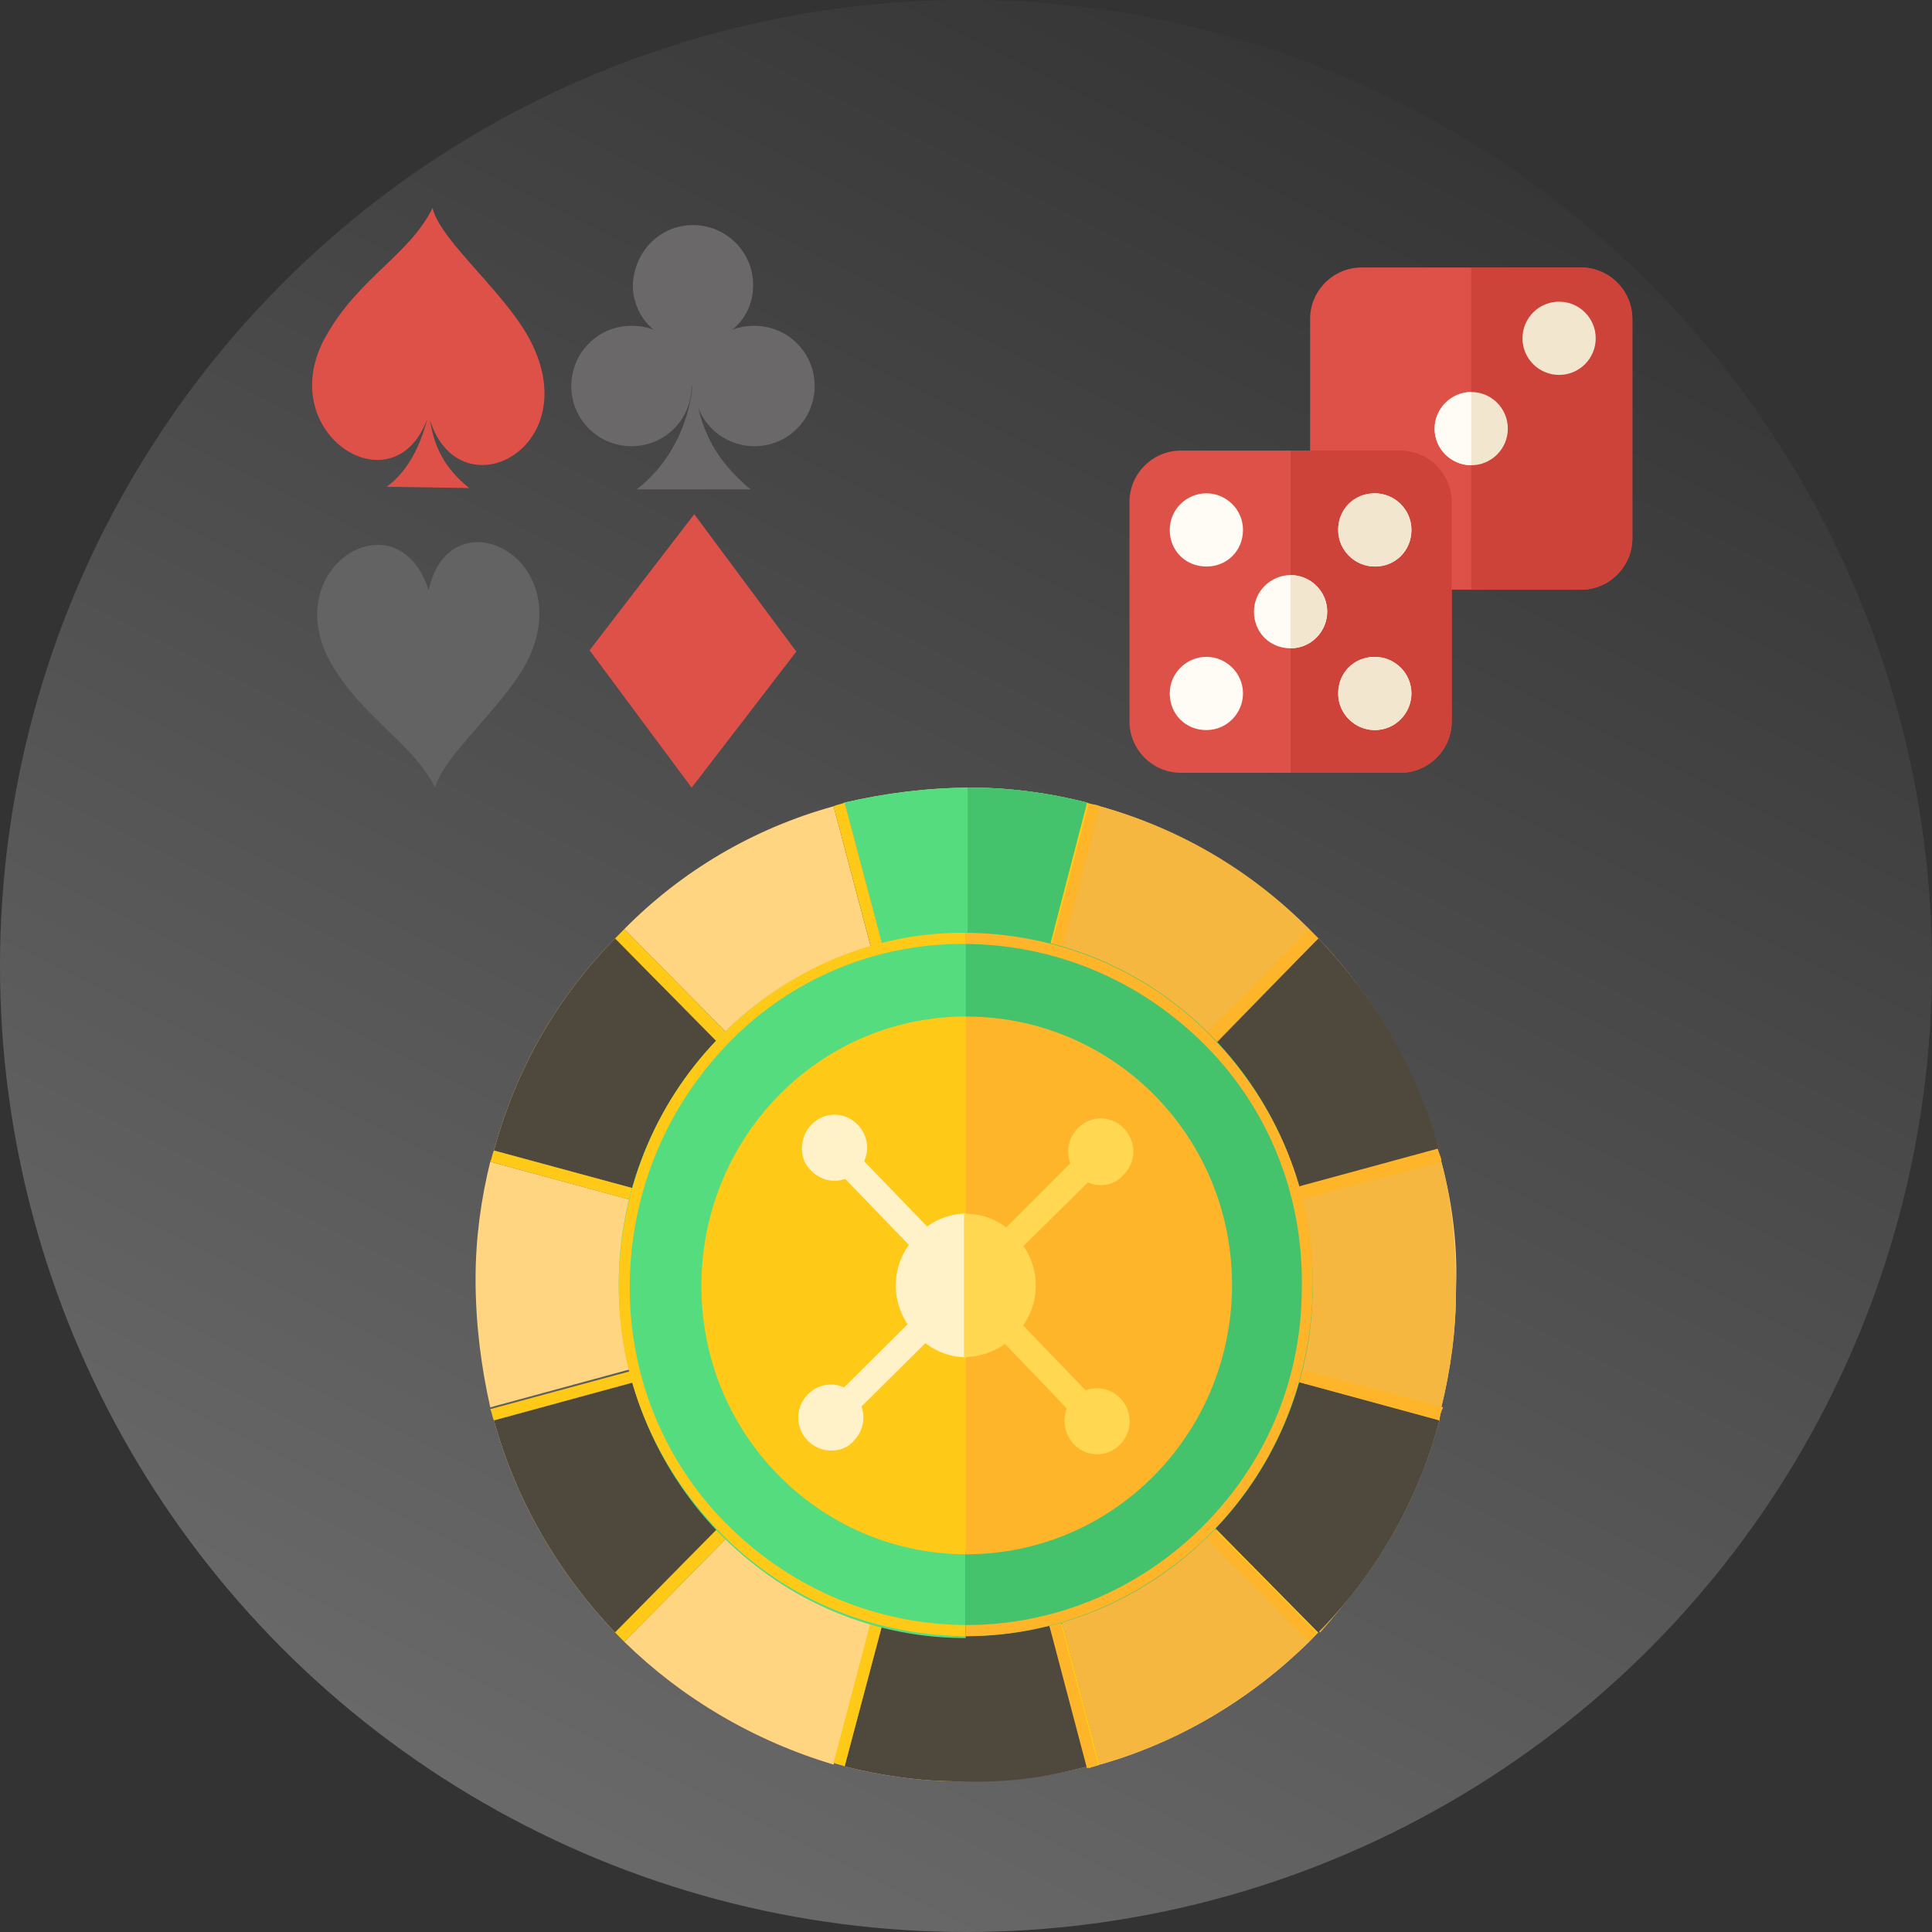 <svg width="130" height="130" viewBox="0 0 130 130" fill="none" xmlns="http://www.w3.org/2000/svg">
<rect x="0" y="0" width="130" height="130" fill="#333333" stroke="none"/>
<circle cx="65" cy="65" r="65" fill="#353535"/>
<circle cx="65" cy="65" r="65" fill="url(#paint0_linear)"/>
<path fill-rule="evenodd" clip-rule="evenodd" d="M28.844 39.706C30.253 33.28 38.704 37.33 35.623 44.196C34.214 47.278 29.812 50.799 29.284 53C27.7 49.919 24.53 48.422 22.329 44.725C18.544 38.21 26.731 33.192 28.844 39.706Z" fill="#646363"/>
<path fill-rule="evenodd" clip-rule="evenodd" d="M46.803 26.501L46.627 24.828L46.539 26.501C46.099 29.23 44.691 31.519 42.842 32.928H50.501C48.3 31.079 47.244 29.23 46.803 26.501Z" fill="#6A6868"/>
<path fill-rule="evenodd" clip-rule="evenodd" d="M46.627 15.145C48.828 15.145 50.677 16.905 50.677 19.194C50.677 20.427 50.149 21.483 49.268 22.187C49.709 22.011 50.237 21.923 50.765 21.923C52.966 21.923 54.815 23.684 54.815 25.973C54.815 28.174 53.054 30.023 50.765 30.023C48.564 30.023 46.715 28.262 46.715 25.973H46.539C46.539 28.174 44.779 30.023 42.49 30.023C40.289 30.023 38.44 28.262 38.44 25.973C38.44 23.772 40.201 21.923 42.49 21.923C43.018 21.923 43.546 22.011 43.986 22.187C43.106 21.483 42.578 20.339 42.578 19.194C42.666 16.905 44.426 15.145 46.627 15.145Z" fill="#6A6868"/>
<path fill-rule="evenodd" clip-rule="evenodd" d="M39.672 43.756L46.715 34.6L53.582 43.844L46.539 53L39.672 43.756Z" fill="#DE5148"/>
<path fill-rule="evenodd" clip-rule="evenodd" d="M28.932 28.262C30.869 34.424 39.144 30.375 35.887 23.332C34.39 19.986 29.636 16.289 29.108 14C27.523 17.169 24.178 18.666 21.977 22.54C18.192 29.054 26.467 34.424 28.756 28.174C28.228 30.199 27.347 31.783 26.027 32.752L31.573 32.84C29.812 31.431 29.196 29.934 28.932 28.262Z" fill="#DE5148"/>
<path fill-rule="evenodd" clip-rule="evenodd" d="M65.356 53C68.074 53 70.668 53.376 73.139 54.002L64.986 84.804L56.832 54.002C59.55 53.376 62.391 53 65.356 53ZM74.004 54.252L65.85 85.054L88.088 62.516C84.135 58.635 79.316 55.755 74.004 54.252ZM64.244 85.054L56.091 54.252C50.655 55.755 45.837 58.635 42.007 62.516L64.244 85.054ZM88.706 63.142L66.468 85.68L96.859 77.416C95.253 71.907 92.412 67.024 88.706 63.142ZM96.983 78.167L66.592 86.431L96.983 94.695C97.6 92.191 97.971 89.562 97.971 86.807C98.095 83.802 97.724 80.922 96.983 78.167ZM63.627 85.68L41.389 63.142C37.559 67.024 34.718 71.907 33.235 77.416L63.627 85.68ZM96.859 95.572C95.377 101.081 92.535 105.964 88.706 109.846L66.468 87.308L96.859 95.572ZM88.088 110.472C84.135 114.353 79.316 117.233 74.004 118.736L65.85 87.934L88.088 110.472ZM73.139 118.861C70.421 119.612 67.58 119.863 64.615 119.863C61.897 119.863 59.303 119.487 56.832 118.861L64.986 88.059L73.139 118.861ZM56.091 118.736L64.244 87.934L42.007 110.472C45.837 114.228 50.655 117.108 56.091 118.736ZM41.389 109.846L63.627 87.308L33.235 95.572C34.718 100.956 37.559 105.839 41.389 109.846ZM32.988 94.695L63.38 86.431L32.988 78.167C32.371 80.672 32 83.301 32 86.056C32 89.061 32.371 91.941 32.988 94.695Z" fill="#FFD582"/>
<path fill-rule="evenodd" clip-rule="evenodd" d="M88.706 63.142C92.535 67.149 95.377 72.032 96.859 77.416L66.468 85.68L88.706 63.142ZM63.627 85.68L33.235 77.416C34.718 71.907 37.559 67.024 41.389 63.142L63.627 85.68ZM96.859 95.572C95.377 101.081 92.535 105.964 88.706 109.846L66.468 87.308L96.859 95.572ZM73.139 118.861L64.986 88.059L56.832 118.861C59.303 119.487 61.897 119.863 64.615 119.863C67.58 119.988 70.421 119.612 73.139 118.861ZM41.389 109.846C37.559 105.839 34.718 100.956 33.235 95.572L63.627 87.308L41.389 109.846Z" fill="#4F493D"/>
<path fill-rule="evenodd" clip-rule="evenodd" d="M65.356 53C68.074 53 70.668 53.376 73.139 54.002L64.986 84.804L56.832 54.002C59.55 53.376 62.391 53 65.356 53Z" fill="#54DC7F"/>
<path fill-rule="evenodd" clip-rule="evenodd" d="M74.004 54.252L56.832 118.861C56.585 118.736 56.338 118.736 56.091 118.611L73.139 54.002C73.386 54.127 73.757 54.127 74.004 54.252Z" fill="#FFC917"/>
<path fill-rule="evenodd" clip-rule="evenodd" d="M56.832 54.002L74.004 118.736C73.757 118.861 73.51 118.861 73.263 118.986L56.091 54.252C56.338 54.127 56.585 54.127 56.832 54.002Z" fill="#FFC917"/>
<path fill-rule="evenodd" clip-rule="evenodd" d="M88.706 63.142L42.007 110.472C41.76 110.221 41.636 110.096 41.389 109.846L88.088 62.516C88.335 62.766 88.459 62.892 88.706 63.142Z" fill="#FFC917"/>
<path fill-rule="evenodd" clip-rule="evenodd" d="M96.983 78.167L33.235 95.572C33.112 95.321 33.112 95.071 32.988 94.82L96.736 77.541C96.859 77.666 96.983 77.917 96.983 78.167Z" fill="#FFC917"/>
<path fill-rule="evenodd" clip-rule="evenodd" d="M88.088 110.472L41.389 63.142C41.636 62.892 41.76 62.766 42.007 62.516L88.706 109.846C88.459 110.096 88.335 110.221 88.088 110.472Z" fill="#FFC917"/>
<path fill-rule="evenodd" clip-rule="evenodd" d="M96.859 95.572L32.988 78.167C33.112 77.917 33.112 77.667 33.235 77.416L96.983 94.695C96.983 94.946 96.859 95.321 96.859 95.572Z" fill="#FFC917"/>
<path fill-rule="evenodd" clip-rule="evenodd" d="M65.233 62.767C78.204 62.892 88.458 73.66 88.335 86.682C88.335 99.829 77.71 110.347 64.739 110.221C51.89 110.096 41.513 99.328 41.636 86.181C41.76 73.159 52.384 62.641 65.233 62.767Z" fill="#54DC7F"/>
<path fill-rule="evenodd" clip-rule="evenodd" d="M65.233 68.401C75.116 68.526 83.023 76.665 82.899 86.682C82.775 96.699 74.745 104.712 64.862 104.587C54.979 104.462 47.072 96.323 47.196 86.306C47.319 76.289 55.349 68.276 65.233 68.401Z" fill="#FFC917"/>
<path fill-rule="evenodd" clip-rule="evenodd" d="M61.773 83.051C63.627 81.172 66.592 81.172 68.445 83.176C70.298 85.054 70.298 88.059 68.321 89.937C66.468 91.816 63.503 91.816 61.65 89.812C59.797 87.934 59.797 84.929 61.773 83.051Z" fill="#FFF2C8"/>
<path d="M56.349 76.275L55.112 77.501L73.684 96.749L74.921 95.523L56.349 76.275Z" fill="#FFF2C8"/>
<path fill-rule="evenodd" clip-rule="evenodd" d="M54.608 75.663C55.473 74.787 56.832 74.787 57.697 75.663C58.562 76.54 58.562 77.917 57.697 78.793C56.832 79.67 55.473 79.67 54.608 78.793C53.743 78.042 53.743 76.54 54.608 75.663Z" fill="#FFF2C8"/>
<path fill-rule="evenodd" clip-rule="evenodd" d="M72.275 94.069C73.139 93.193 74.498 93.193 75.363 94.069C76.228 94.946 76.228 96.323 75.363 97.2C74.498 98.076 73.139 98.076 72.275 97.2C71.41 96.323 71.41 94.82 72.275 94.069Z" fill="#FFF2C8"/>
<path d="M73.905 76.384L54.919 95.212L56.129 96.465L75.115 77.637L73.905 76.384Z" fill="#FFF2C8"/>
<path fill-rule="evenodd" clip-rule="evenodd" d="M54.361 96.949C53.496 96.073 53.496 94.695 54.361 93.819C55.226 92.942 56.585 92.942 57.45 93.819C58.314 94.695 58.314 96.073 57.45 96.949C56.708 97.826 55.226 97.826 54.361 96.949Z" fill="#FFF2C8"/>
<path fill-rule="evenodd" clip-rule="evenodd" d="M72.522 79.044C71.657 78.167 71.657 76.79 72.522 75.914C73.386 75.037 74.745 75.037 75.61 75.914C76.475 76.79 76.475 78.167 75.61 79.044C74.745 80.046 73.263 79.92 72.522 79.044Z" fill="#FFF2C8"/>
<path fill-rule="evenodd" clip-rule="evenodd" d="M65.233 62.767C71.657 62.892 77.463 65.521 81.664 69.903C85.864 74.286 88.459 80.171 88.335 86.682C88.211 93.193 85.617 99.078 81.293 103.335C76.969 107.592 71.163 110.221 64.739 110.096C58.314 109.971 52.508 107.342 48.307 102.959C44.107 98.577 41.513 92.692 41.636 86.181C41.76 79.67 44.354 73.785 48.678 69.528C53.002 65.271 58.809 62.641 65.233 62.767ZM81.169 70.404C77.093 66.272 71.533 63.643 65.233 63.518C58.932 63.392 53.249 65.897 49.172 70.029C45.095 74.161 42.501 79.795 42.377 86.181C42.254 92.567 44.725 98.326 48.802 102.458C52.879 106.59 58.438 109.22 64.739 109.345C71.039 109.47 76.722 106.966 80.799 102.834C84.999 98.702 87.594 93.067 87.594 86.682C87.717 80.421 85.246 74.662 81.169 70.404Z" fill="#FFC917"/>
<path fill-rule="evenodd" clip-rule="evenodd" d="M74.004 54.252C79.44 55.755 84.258 58.635 88.088 62.516L77.34 73.409C75.24 71.406 72.769 69.903 70.051 69.152L74.004 54.252ZM88.706 63.142L77.957 74.035C79.934 76.164 81.417 78.668 82.158 81.423L96.736 77.416C95.253 71.907 92.412 67.024 88.706 63.142ZM96.983 78.167C97.724 80.922 97.971 83.802 97.971 86.807C97.971 89.562 97.6 92.191 96.983 94.695L82.405 90.689C82.776 89.436 82.899 88.059 82.899 86.556C82.899 85.054 82.776 83.551 82.405 82.049L96.983 78.167ZM96.859 95.572L82.281 91.565C81.417 94.445 79.934 96.949 78.081 98.952L88.829 109.846C92.412 105.839 95.253 100.956 96.859 95.572ZM88.088 110.472C84.135 114.353 79.316 117.233 74.004 118.736L70.051 103.836C72.892 102.959 75.363 101.582 77.34 99.578L88.088 110.472Z" fill="#F5B740"/>
<path fill-rule="evenodd" clip-rule="evenodd" d="M88.706 63.142C92.535 67.149 95.377 72.032 96.859 77.416L82.281 81.423C81.417 78.543 80.058 76.039 78.081 74.035L88.706 63.142ZM96.859 95.572C95.377 101.081 92.535 105.964 88.706 109.846L77.957 98.952C79.934 96.824 81.417 94.32 82.158 91.565L96.859 95.572ZM73.139 118.861C70.545 119.487 67.827 119.863 64.986 119.863V104.587C66.468 104.587 67.827 104.462 69.186 104.086L73.139 118.861Z" fill="#4F493D"/>
<path fill-rule="evenodd" clip-rule="evenodd" d="M65.356 53C68.074 53 70.668 53.376 73.139 54.002L69.186 69.277L65.109 68.15V53H65.356Z" fill="#44C36C"/>
<path fill-rule="evenodd" clip-rule="evenodd" d="M74.004 54.252L65.109 88.059V84.929L73.263 54.127C73.386 54.127 73.757 54.127 74.004 54.252Z" fill="#FEB52A"/>
<path fill-rule="evenodd" clip-rule="evenodd" d="M64.986 84.929L73.881 118.736C73.633 118.861 73.386 118.861 73.139 118.986L64.986 88.059V84.929Z" fill="#FEB52A"/>
<path fill-rule="evenodd" clip-rule="evenodd" d="M88.706 63.142L64.986 87.057V85.93L88.088 62.516C88.335 62.767 88.458 62.892 88.706 63.142Z" fill="#FEB52A"/>
<path fill-rule="evenodd" clip-rule="evenodd" d="M96.983 78.167L64.986 86.807V85.93L96.736 77.291C96.859 77.667 96.983 77.917 96.983 78.167Z" fill="#FEB52A"/>
<path fill-rule="evenodd" clip-rule="evenodd" d="M88.088 110.472L64.986 87.057V85.93L88.582 109.846C88.458 110.096 88.335 110.221 88.088 110.472Z" fill="#FEB52A"/>
<path fill-rule="evenodd" clip-rule="evenodd" d="M96.859 95.572L65.109 86.932V86.056L97.106 94.695C96.983 94.946 96.859 95.321 96.859 95.572Z" fill="#FEB52A"/>
<path fill-rule="evenodd" clip-rule="evenodd" d="M65.233 62.766C78.204 62.892 88.458 73.66 88.335 86.682C88.211 99.704 77.71 110.096 64.986 110.096V104.336L72.769 85.054L64.986 68.401V62.766C65.109 62.766 65.233 62.766 65.233 62.766Z" fill="#44C36C"/>
<path fill-rule="evenodd" clip-rule="evenodd" d="M65.233 68.401C75.116 68.526 83.023 76.665 82.899 86.682C82.775 96.573 74.869 104.587 64.986 104.587V68.401C65.109 68.401 65.109 68.401 65.233 68.401Z" fill="#FEB52A"/>
<path fill-rule="evenodd" clip-rule="evenodd" d="M64.986 81.673C66.221 81.673 67.456 82.174 68.321 83.176C70.174 85.054 70.174 88.059 68.198 89.937C67.333 90.814 66.097 91.314 64.862 91.314V81.673H64.986Z" fill="#FFD751"/>
<path fill-rule="evenodd" clip-rule="evenodd" d="M64.986 85.179L74.869 95.447L73.633 96.699L64.986 87.683V85.179Z" fill="#FFD751"/>
<path fill-rule="evenodd" clip-rule="evenodd" d="M72.275 94.069C73.139 93.193 74.498 93.193 75.363 94.069C76.228 94.946 76.228 96.323 75.363 97.199C74.498 98.076 73.139 98.076 72.275 97.199C71.41 96.323 71.41 94.82 72.275 94.069Z" fill="#FFD751"/>
<path fill-rule="evenodd" clip-rule="evenodd" d="M64.986 85.305L73.88 76.415L75.116 77.667L64.986 87.683V85.305Z" fill="#FFD751"/>
<path fill-rule="evenodd" clip-rule="evenodd" d="M72.522 79.044C71.657 78.167 71.657 76.79 72.522 75.914C73.386 75.037 74.745 75.037 75.61 75.914C76.475 76.79 76.475 78.167 75.61 79.044C74.745 80.046 73.263 79.92 72.522 79.044Z" fill="#FFD751"/>
<path fill-rule="evenodd" clip-rule="evenodd" d="M65.233 62.766C71.657 62.892 77.463 65.521 81.664 69.903C85.864 74.286 88.458 80.171 88.335 86.682C88.211 93.193 85.617 99.078 81.293 103.335C77.093 107.467 71.286 110.096 64.986 110.096V109.345C71.163 109.345 76.722 106.841 80.799 102.834C84.999 98.702 87.594 93.067 87.594 86.682C87.717 80.296 85.246 74.536 81.169 70.404C77.093 66.272 71.533 63.643 65.233 63.518H64.986V62.766H65.233Z" fill="#FEB52A"/>
<path fill-rule="evenodd" clip-rule="evenodd" d="M91.604 18H106.386C108.275 18 109.836 19.56 109.836 21.449V36.232C109.836 38.121 108.275 39.681 106.386 39.681H91.604C89.715 39.681 88.155 38.121 88.155 36.232V21.449C88.155 19.56 89.715 18 91.604 18Z" fill="#DE5148"/>
<path fill-rule="evenodd" clip-rule="evenodd" d="M98.995 18H106.386C108.275 18 109.836 19.56 109.836 21.449V36.232C109.836 38.121 108.275 39.681 106.386 39.681H98.995V18Z" fill="#CD4239"/>
<path d="M104.908 25.227C106.269 25.227 107.372 24.124 107.372 22.763C107.372 21.403 106.269 20.3 104.908 20.3C103.548 20.3 102.444 21.403 102.444 22.763C102.444 24.124 103.548 25.227 104.908 25.227Z" fill="#F2E7CE"/>
<path d="M93.164 37.382C94.525 37.382 95.628 36.279 95.628 34.918C95.628 33.557 94.525 32.454 93.164 32.454C91.803 32.454 90.7 33.557 90.7 34.918C90.7 36.279 91.803 37.382 93.164 37.382Z" fill="#FFFCF5"/>
<path d="M98.995 31.304C100.356 31.304 101.459 30.201 101.459 28.841C101.459 27.48 100.356 26.377 98.995 26.377C97.635 26.377 96.531 27.48 96.531 28.841C96.531 30.201 97.635 31.304 98.995 31.304Z" fill="#F2E7CE"/>
<path fill-rule="evenodd" clip-rule="evenodd" d="M98.995 26.377V31.304C97.681 31.304 96.531 30.237 96.531 28.841C96.531 27.527 97.681 26.377 98.995 26.377Z" fill="#FFFCF5"/>
<path fill-rule="evenodd" clip-rule="evenodd" d="M79.449 30.319H94.232C96.121 30.319 97.681 31.879 97.681 33.768V48.551C97.681 50.44 96.121 52 94.232 52H79.449C77.56 52 76 50.44 76 48.551V33.768C76 31.879 77.56 30.319 79.449 30.319Z" fill="#DE5148"/>
<path fill-rule="evenodd" clip-rule="evenodd" d="M86.841 30.319H94.232C96.121 30.319 97.681 31.879 97.681 33.768V48.551C97.681 50.44 96.121 52 94.232 52H86.841V30.319Z" fill="#CD4239"/>
<path fill-rule="evenodd" clip-rule="evenodd" d="M92.507 33.193C93.821 33.193 94.971 34.261 94.971 35.657C94.971 37.053 93.903 38.121 92.507 38.121C91.193 38.121 90.043 37.053 90.043 35.657C90.043 34.261 91.111 33.193 92.507 33.193Z" fill="#FFFCF5"/>
<path fill-rule="evenodd" clip-rule="evenodd" d="M81.174 33.193C82.488 33.193 83.638 34.261 83.638 35.657C83.638 37.053 82.57 38.121 81.174 38.121C79.778 38.121 78.71 37.053 78.71 35.657C78.71 34.261 79.86 33.193 81.174 33.193Z" fill="#FFFCF5"/>
<path fill-rule="evenodd" clip-rule="evenodd" d="M81.174 44.198C82.488 44.198 83.638 45.266 83.638 46.662C83.638 47.976 82.57 49.126 81.174 49.126C79.778 49.126 78.71 48.058 78.71 46.662C78.71 45.266 79.86 44.198 81.174 44.198Z" fill="#FFFCF5"/>
<path fill-rule="evenodd" clip-rule="evenodd" d="M92.507 44.198C93.821 44.198 94.971 45.266 94.971 46.662C94.971 47.976 93.903 49.126 92.507 49.126C91.193 49.126 90.043 48.058 90.043 46.662C90.043 45.266 91.111 44.198 92.507 44.198Z" fill="#FFFCF5"/>
<path fill-rule="evenodd" clip-rule="evenodd" d="M86.841 38.696C88.155 38.696 89.304 39.763 89.304 41.159C89.304 42.474 88.237 43.623 86.841 43.623C85.444 43.623 84.377 42.556 84.377 41.159C84.377 39.763 85.527 38.696 86.841 38.696Z" fill="#FFFCF5"/>
<path fill-rule="evenodd" clip-rule="evenodd" d="M92.507 33.193C93.821 33.193 94.971 34.261 94.971 35.657C94.971 37.053 93.903 38.121 92.507 38.121C91.193 38.121 90.043 37.053 90.043 35.657C90.043 34.261 91.111 33.193 92.507 33.193Z" fill="#F2E7CE"/>
<path fill-rule="evenodd" clip-rule="evenodd" d="M92.507 44.198C93.821 44.198 94.971 45.266 94.971 46.662C94.971 47.976 93.903 49.126 92.507 49.126C91.193 49.126 90.043 48.058 90.043 46.662C90.043 45.266 91.111 44.198 92.507 44.198Z" fill="#F2E7CE"/>
<path fill-rule="evenodd" clip-rule="evenodd" d="M86.841 38.696C88.155 38.696 89.304 39.763 89.304 41.159C89.304 42.474 88.237 43.623 86.841 43.623V38.696Z" fill="#F2E7CE"/>
<defs>
<linearGradient id="paint0_linear" x1="40.5" y1="130" x2="101.5" y2="8" gradientUnits="userSpaceOnUse">
<stop stop-color="#6C6B6B"/>
<stop offset="1" stop-color="#353535"/>
</linearGradient>
</defs>
</svg>
